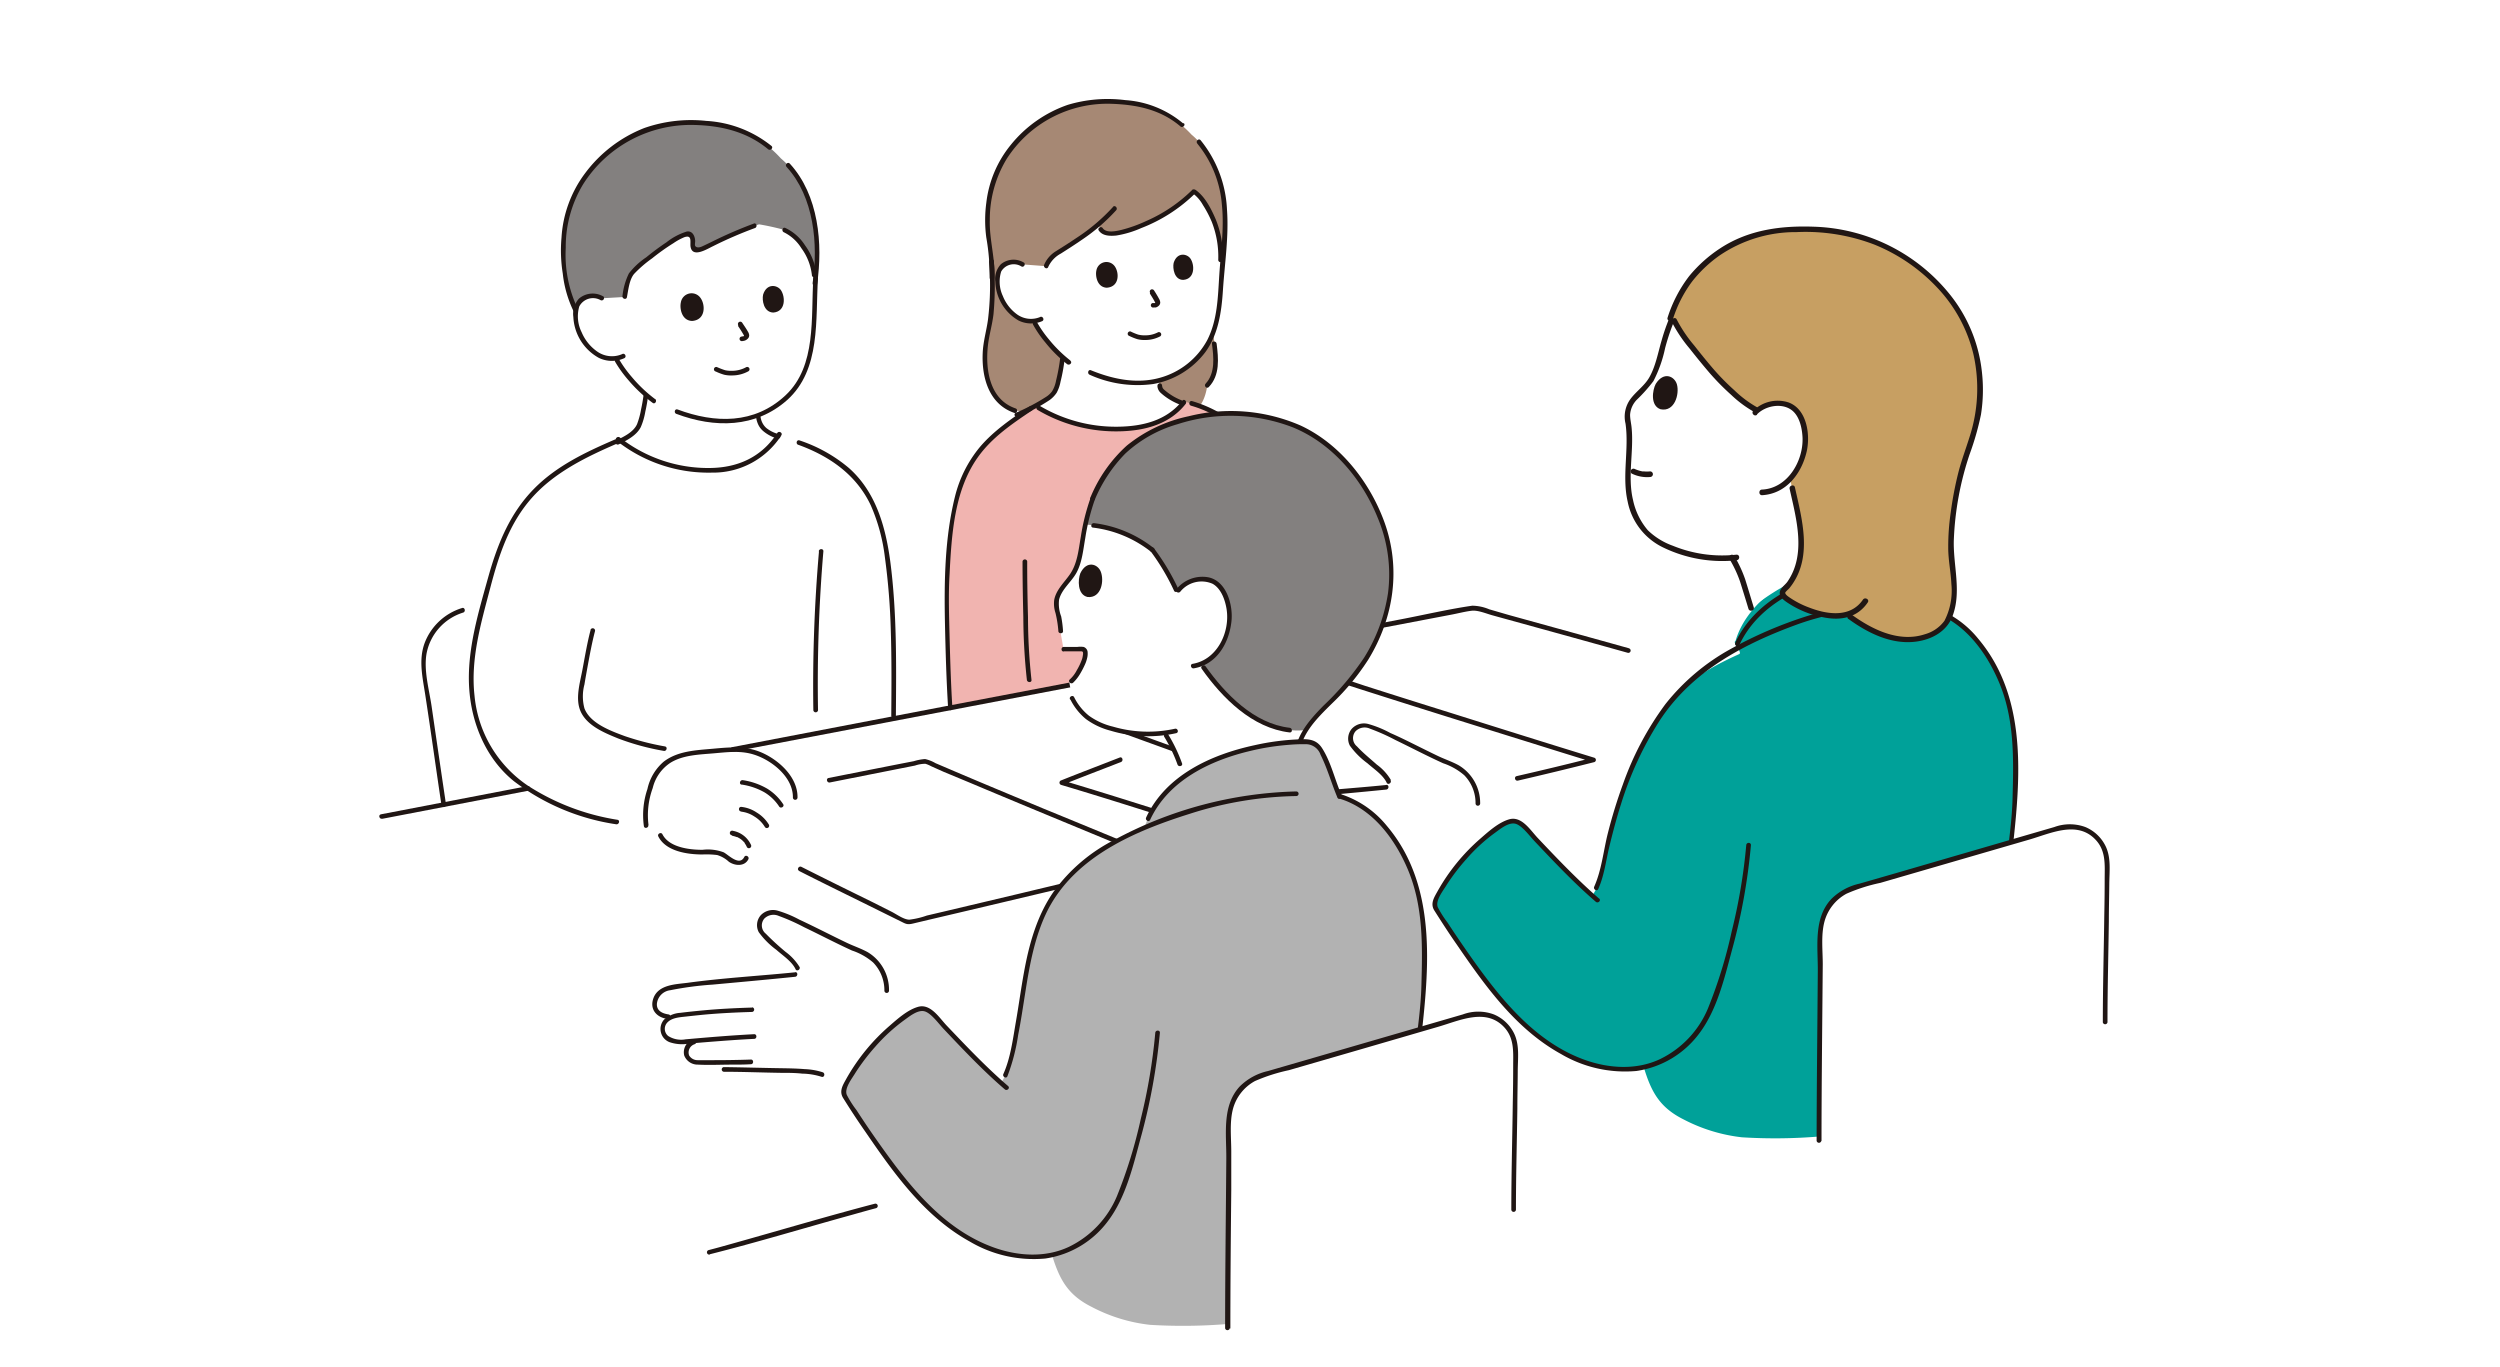 <svg xmlns="http://www.w3.org/2000/svg" viewBox="0 0 443.75 242.58"><defs><style>.cls-1{fill:#fff;}.cls-2{fill:#a68874;}.cls-3{fill:#f1b4b0;}.cls-4{fill:#83807f;}.cls-5{fill:#201614;}.cls-6{fill:#00a199;}.cls-7{fill:#b2b2b2;}.cls-8{fill:#c79f62;}</style></defs><g id="レイヤー_2" data-name="レイヤー 2"><g id="レイヤー_1-2" data-name="レイヤー 1"><rect class="cls-1" width="443.75" height="242.58"/><path class="cls-1" d="M221.21,145.54a2.92,2.92,0,0,1,.25-1.78,3,3,0,0,1,2.23-1.6,69.68,69.68,0,0,1,8.23-1.07c5.17-.46,7.77-.69,14.18-1.35l.81-.08-.4-1c-.27-.7-1.81-2.11-3.64-3.65a23.92,23.92,0,0,1-2.81-2.79,2.22,2.22,0,0,1,.2-2.63,2.79,2.79,0,0,1,3.29-.5c4.59,1.83,10.76,5.31,14.66,6.85a7.36,7.36,0,0,1,4.12,6.66l3.34,4.57a35.18,35.18,0,0,0-10.6,12.15l-4.2-1.78c-1.83-.76-7.32-.7-8.79-.74-2.77-.06-5.67-.14-8.69-.17l-.31-1.24c-2.05,0-4,0-4.54,0a2,2,0,0,1-1.84-1.6,2.14,2.14,0,0,1,1.4-2.09l.24-.08-1.81.18c-2.51.24-4.11-.82-4-2.46a2.35,2.35,0,0,1,1.7-2l-.71-.08C222,147.05,221.38,146.34,221.21,145.54Z"/><path class="cls-1" d="M114.72,146.54a12,12,0,0,1,.43-5.61,9.9,9.9,0,0,1,2.37-4.93,8.56,8.56,0,0,1,4.13-2.09,74.54,74.54,0,0,1,9.81-.86,11.59,11.59,0,0,1,8.47,4.86,5.85,5.85,0,0,1,1.25,3.65s-1.4,1.6-4.38,5a48.92,48.92,0,0,0-4.33,5.79,1.69,1.69,0,0,1-2.2.67c-.79-.28-1.65-1.31-2.45-1.53-1.48-.41-3.77,0-5.31-.34-2.05-.42-4.4-.94-5.28-2.83Z"/><path class="cls-1" d="M108,43.35c2.23-4.39,7.59-8.59,20-8.38,18.8.31,16.76,14.38,16.76,14.38-.21,3-.29,6.06-.42,8.85-.23,4.83-1.43,9.27-4.62,12.23a16.43,16.43,0,0,1-5.16,3.35l0,.26a4.16,4.16,0,0,0,.56,1.57,5.3,5.3,0,0,0,2.9,1.84c-2.83,4.18-6.57,6-12.08,6a26,26,0,0,1-15.85-5.23,13.83,13.83,0,0,0,2-1.26,3.77,3.77,0,0,0,1.38-1.82,29.86,29.86,0,0,0,1.1-5.11,26.56,26.56,0,0,1-3.75-4s-1-1.29-1.37-2l-.16-.41a5.91,5.91,0,0,1-3-.48,8,8,0,0,1-3.24-3.37,7.49,7.49,0,0,1-.75-5.45,2.77,2.77,0,0,1,2.19-1.72,3,3,0,0,1,2.23.35A15.37,15.37,0,0,1,108,43.35Z"/><path class="cls-1" d="M129.23,133.11l.61,0,28.77-5.49c.07-9.92.19-20.24-1.28-29.66-1.82-11.69-7.16-17.26-19.23-20.51-2.83,4.21-6.58,6-12.11,6.07a26,26,0,0,1-16.06-5.39c-8.41,3.61-14.58,6.69-19.23,14.77-2.7,4.69-4.33,12.69-5.77,18.06a32,32,0,0,0-.34,16.49,22.17,22.17,0,0,0,4.63,8.76c4.36,5,13.62,8.69,20.28,9.73,0,0,5.22.32,5.22.64a12,12,0,0,1,.43-5.61,9.9,9.9,0,0,1,2.37-4.93,8.56,8.56,0,0,1,4.13-2.09C123.23,133.63,126.79,133.26,129.23,133.11Z"/><path class="cls-2" d="M195.61,74a117.19,117.19,0,0,1-15.46-1.15c-6.31-2-5.69-10.6-4.72-14.22.84-3.13,1-11.09.12-15.58-.12-.9-.23-1.71-.29-2.32a27.22,27.22,0,0,1,.56-6.73,17.47,17.47,0,0,1,4.44-8.65c5.66-6.3,12-7.45,16.24-7.35,6.33.15,10.92,1.52,15,5.9,3,2.5,4.69,6.29,5.47,10.09a32.75,32.75,0,0,1,.26,10.1c-.28,2.94-.43,5.9-.62,8.61A22.8,22.8,0,0,1,215.32,59a36.93,36.93,0,0,1,.42,5.86,5.91,5.91,0,0,1-1.46,3.53s-.39,5.19-4.48,5.44C205.88,74.1,195.61,74,195.61,74Z"/><path class="cls-1" d="M181.47,46.93a3.54,3.54,0,0,0-2.09-.38,2.64,2.64,0,0,0-2.1,1.56,7,7,0,0,0,.59,5.14,7.46,7.46,0,0,0,3,3.23,5.52,5.52,0,0,0,3,.5C183,56.4,185,59.32,185,59.32a24.94,24.94,0,0,0,3.61,4,30.39,30.39,0,0,1-1,5.38,3.83,3.83,0,0,1-1.35,1.85A20.36,20.36,0,0,1,183.79,72a26.55,26.55,0,0,0,16.77,4c3.67-.3,7.1-1.48,9.46-4.46a10.38,10.38,0,0,1-3.63-2.08,1.62,1.62,0,0,1-.4-.46,1.83,1.83,0,0,1-.15-.59l-.14-.93A14.9,14.9,0,0,0,212,64.08c3.07-2.71,4.29-6.85,4.61-11.38.15-2.09.27-4.31.44-6.56l-.37,0a17.76,17.76,0,0,0-1.38-7.35c-1.2-2.45-2.14-4-3.34-4.76a26.44,26.44,0,0,1-7.62,5.31,34.25,34.25,0,0,1-4.57,1.77c-1,.29-3.62.89-4.33-.35l-.48-.84a67.16,67.16,0,0,1-7.57,5.25,4.87,4.87,0,0,0-1.65,2.08Z"/><path class="cls-3" d="M169.92,88c-.17.68-.34,1.44-.5,2.27a91.48,91.48,0,0,0-1.41,16c.07,5.17.25,13.54.63,19.47l62.15-11.86c-.87-4.59-2.23-11-3.18-16.74-1.06-6.35-2.67-14.52-6.38-19.24a17.22,17.22,0,0,0-7.42-5.42c-.57-.25-2.34-.83-2.34-.83l-1.15-.38c-2.37,3.28-5.93,4.54-9.76,4.86A26.48,26.48,0,0,1,183.69,72c-7.2,4.83-11,7.69-13.42,14.81C170.15,87.13,170,87.53,169.92,88Z"/><path class="cls-4" d="M110.1,25.42a21.34,21.34,0,0,1,12-3.66c7,0,12,1.43,16.51,6.36,3.22,2.73,4.74,6.21,5.66,10.15a35.07,35.07,0,0,1,.35,12.08l-.1-1.53c-.27-3.55-3.22-7.21-5.26-8,0,0-2.24-.63-4.53-1l-.81.27c-3.06,1-7.4,3.26-9.83,4.35a.79.79,0,0,1-1.13-.82,3.36,3.36,0,0,0,0-1.4c-.13-.59-.63-.86-1-.69-3.14,1.33-6.67,4.15-9.4,6.61a3.08,3.08,0,0,0-.87,1.39,32.68,32.68,0,0,0-.76,3.18l-4,.23a3,3,0,0,0-2.23-.35,2.77,2.77,0,0,0-2.19,1.72,3.77,3.77,0,0,0-.19.77c-1.34-2.31-1.91-6.54-2.15-8.58a28.74,28.74,0,0,1,.43-7.17A18.45,18.45,0,0,1,105,30,25.25,25.25,0,0,1,110.1,25.42Z"/><path class="cls-5" d="M67.84,145.34l26-5c.52-.1.3-.9-.22-.8l-26,5c-.52.1-.3.89.22.79Z"/><path class="cls-5" d="M289.18,115.08q-6.69-1.87-13.4-3.72l-8-2.21-3.44-1a8.12,8.12,0,0,0-3-.64c-4.28.62-8.55,1.63-12.8,2.44l-14.43,2.76-66.63,12.71L130,132.61c-.52.1-.3.9.22.8l67.22-12.83,60.34-11.51c1.13-.22,2.28-.52,3.42-.66s2.62.52,3.78.83l8.63,2.38q7.65,2.11,15.31,4.25a.41.41,0,0,0,.22-.79Z"/><path class="cls-5" d="M141.81,154.58c3.76,1.91,7.55,3.77,11.33,5.63l6.61,3.27c1,.49,1.23.7,2.26.46l3.11-.74c9.09-2.13,18.18-4.3,27.26-6.45q7.31-1.73,14.6-3.45c.44-.1.34-.65,0-.79q-10.89-4.53-21.8-9c-3.86-1.61-7.71-3.21-11.56-4.83-1.82-.77-3.63-1.53-5.44-2.31l-2.13-.91a6.49,6.49,0,0,0-1.85-.73,9,9,0,0,0-2,.38l-2.37.46-4.36.86-8.39,1.66c-.52.11-.3.9.22.8q7.54-1.5,15.11-3a5.89,5.89,0,0,1,1.84-.32,5.17,5.17,0,0,1,1,.42l2.23,1,4.81,2c7.68,3.24,15.39,6.42,23.09,9.61l11.38,4.71v-.79q-12.93,3-25.85,6.11l-13.2,3.13-3.2.75a14.1,14.1,0,0,1-3.1.73c-1,0-2.32-1-3.24-1.45L155,160.19c-4.25-2.09-8.51-4.18-12.74-6.32-.47-.24-.89.47-.41.71Z"/><path class="cls-5" d="M220.08,137.07c-7.74-3.16-15.68-5.85-23.51-8.79v.8q13-2.6,26-5.26l11.4-2.3c.88-.17,1.76-.39,2.65-.53a2.93,2.93,0,0,1,1.43.25l2.89.93c10.3,3.3,20.62,6.52,30.94,9.73q5.43,1.71,10.87,3.38v-.79c-4.5,1.15-9,2.23-13.54,3.27-.52.12-.3.92.22.8,4.52-1.05,9-2.13,13.54-3.28a.41.41,0,0,0,0-.79c-8.37-2.57-16.73-5.2-25.08-7.83q-7.82-2.44-15.61-4.93l-3-1a6.77,6.77,0,0,0-2.53-.65,49.77,49.77,0,0,0-5.36,1.06l-5.89,1.19c-9.73,2-19.45,4-29.19,5.9-.44.09-.35.67,0,.8,7.83,2.94,15.77,5.63,23.52,8.78.49.2.7-.59.21-.79Z"/><path class="cls-5" d="M198.75,134.46c-3.47,1.36-6.95,2.68-10.4,4.06a.42.42,0,0,0,0,.8c8.75,2.6,17.44,5.42,26.15,8.15.51.16.72-.64.22-.8-8.71-2.73-17.4-5.54-26.15-8.15v.8c3.45-1.39,6.93-2.7,10.4-4.06.49-.19.27-1-.22-.8Z"/><path class="cls-5" d="M188.15,63.8a31.91,31.91,0,0,1-.7,3.76,5.54,5.54,0,0,1-.69,1.87,3.89,3.89,0,0,1-1.06,1,35.79,35.79,0,0,1-5.41,2.85c-.48.23-.07.94.41.72a33.6,33.6,0,0,0,5.62-3,5.07,5.07,0,0,0,1.24-1.29,6.59,6.59,0,0,0,.68-1.94,31.65,31.65,0,0,0,.73-4c.07-.53-.76-.52-.82,0Z"/><path class="cls-5" d="M211.84,34.41a6.54,6.54,0,0,1,1.69,2,19.33,19.33,0,0,1,1.57,3,16.93,16.93,0,0,1,1.14,6.72.41.41,0,0,0,.82,0,17.43,17.43,0,0,0-1.26-7.18c-.8-1.85-1.86-4-3.55-5.22-.43-.31-.84.41-.41.72Z"/><path class="cls-5" d="M175.55,46.35a50.56,50.56,0,0,1-.17,10.29c-.26,2-.86,3.92-.95,6-.2,4.35,1.09,9.1,5.61,10.65.5.17.72-.63.22-.8-4.6-1.57-5.37-6.86-4.91-11.1.21-1.91.78-3.74,1-5.66a56,56,0,0,0,.06-9.34c0-.53-.87-.53-.83,0Z"/><path class="cls-5" d="M190,64a23.71,23.71,0,0,1-3.81-3.75,20.24,20.24,0,0,1-2.09-3c-.25-.47-1-.06-.71.41a19.65,19.65,0,0,0,2.15,3.12,23.49,23.49,0,0,0,3.87,3.85c.42.32,1-.26.59-.59Z"/><path class="cls-5" d="M212.52,25.49a19.54,19.54,0,0,1,4.37,10.91c.42,4.13-.19,8.21-.46,12.32-.26,4-.31,8.07-2.16,11.68a13.65,13.65,0,0,1-8.37,6.65c-4.12,1.16-8.39.25-12.26-1.33-.49-.2-.7.6-.22.8a20.61,20.61,0,0,0,11.24,1.65,14.85,14.85,0,0,0,9.27-5.64c2.33-3.18,2.89-7.15,3.14-11,.31-4.74,1.07-9.57.72-14.33a21,21,0,0,0-4.68-12.31c-.35-.4-.93.18-.59.58Z"/><path class="cls-5" d="M210,21.9a17.79,17.79,0,0,0-10.27-4.13,24.61,24.61,0,0,0-10.17.83,22.38,22.38,0,0,0-10.15,7.12A19.83,19.83,0,0,0,175.07,36a23.18,23.18,0,0,0,0,6.17,39.75,39.75,0,0,1,.6,7.13c0,.54.8.53.83,0,.17-3.45-.91-6.81-.81-10.24a20.76,20.76,0,0,1,3-10.86,21.25,21.25,0,0,1,18.75-9.77c4.47.17,8.63,1.06,12.08,4,.4.35,1-.23.59-.58Z"/><path class="cls-5" d="M181.67,46.57a3.52,3.52,0,0,0-4,.32,3.79,3.79,0,0,0-1,3.12,8.24,8.24,0,0,0,4.12,6.88A5,5,0,0,0,185,57c.47-.24.06-1-.42-.71a4.23,4.23,0,0,1-4-.45A7.41,7.41,0,0,1,178,52.53a6,6,0,0,1-.29-4.33,2.57,2.57,0,0,1,3.57-.92c.45.28.87-.43.41-.71Z"/><path class="cls-5" d="M104.83,111.82c-.61,2.32-1,4.7-1.45,7.07s-1.3,5.14-.33,7.36c1.13,2.58,4.26,3.84,6.68,4.83a43.51,43.51,0,0,0,8.08,2.2c.52.11.74-.69.22-.79a47.2,47.2,0,0,1-7.13-1.83c-2.45-.91-6.14-2.24-7.16-4.92a8.17,8.17,0,0,1,0-4.25c.17-1.07.37-2.13.56-3.2.39-2.09.77-4.2,1.31-6.25a.41.41,0,0,0-.8-.22Z"/><path class="cls-5" d="M109.18,78c-5.2,2.24-10.42,4.7-14.43,8.8-4.21,4.3-6.38,9.63-8,15.33-1.8,6.48-3.9,13.23-3.47,20,.4,6.3,3,12.58,8,16.58a39.54,39.54,0,0,0,18.09,7.6c.52.08.74-.72.22-.8a41.09,41.09,0,0,1-15.81-6,21.69,21.69,0,0,1-9.55-16c-.74-6.59,1.16-12.93,2.81-19.23,1.51-5.76,3.33-11.34,7.34-15.88s9.64-7.28,15.19-9.68c.49-.21.07-.92-.41-.71Z"/><path class="cls-5" d="M141.66,78.94c5.55,2,10.34,5.31,12.91,10.77a32.65,32.65,0,0,1,2.5,9.22,120,120,0,0,1,1.05,13.12c.16,5,.12,10,.08,15a.41.41,0,0,0,.82,0c.07-9.14.19-18.34-1-27.42-.83-6.14-2.55-12.31-7.34-16.56a26.5,26.5,0,0,0-8.77-4.9c-.5-.18-.72.61-.22.79Z"/><path class="cls-5" d="M145.37,97.87a276.59,276.59,0,0,0-1,28.21.42.42,0,0,0,.83,0,279.49,279.49,0,0,1,.95-28.21c.05-.53-.78-.53-.82,0Z"/><path class="cls-5" d="M109.46,78.24a26.29,26.29,0,0,0,16.92,5.65,14.36,14.36,0,0,0,12.31-6.62c.29-.44-.43-.86-.72-.42-2.79,4.27-6.94,6.17-12,6.22a25.4,25.4,0,0,1-15.94-5.41c-.41-.33-1,.25-.59.58Z"/><path class="cls-5" d="M109.83,78.87c1.43-.69,3.16-1.58,3.91-3.06a11.73,11.73,0,0,0,.8-2.73c.21-.9.36-1.81.49-2.72.07-.52-.72-.74-.8-.22-.11.83-.25,1.66-.43,2.47a14.21,14.21,0,0,1-.72,2.67c-.62,1.41-2.36,2.24-3.67,2.87-.47.24-.06.95.42.72Z"/><path class="cls-5" d="M134.2,74a4.52,4.52,0,0,0,.45,1.49,3.45,3.45,0,0,0,.79,1A6.73,6.73,0,0,0,138,77.85a.41.41,0,1,0,.22-.79A6,6,0,0,1,136.06,76a3,3,0,0,1-.66-.8A3.34,3.34,0,0,1,135,74a.43.43,0,0,0-.41-.41c-.2,0-.44.19-.41.41Z"/><path class="cls-5" d="M116.27,70.83a24.6,24.6,0,0,1-4.12-3.91,20.94,20.94,0,0,1-2.25-3.12.41.41,0,0,0-.71.42,21.84,21.84,0,0,0,2.38,3.29,25.53,25.53,0,0,0,4.28,4c.43.32.84-.4.42-.71Z"/><path class="cls-5" d="M139.61,29.62c4.9,5.35,5.64,13.75,4.63,20.62-.08.52.71.75.79.22,1.06-7.18.28-15.84-4.84-21.42-.36-.39-.94.19-.58.58Z"/><path class="cls-5" d="M102.58,54.86A22.22,22.22,0,0,1,100.42,44a21.51,21.51,0,0,1,3.07-11.27,22.64,22.64,0,0,1,19.67-10.55c4.82.11,9.41,1.18,13.18,4.31.41.33,1-.25.59-.59a20.32,20.32,0,0,0-11.56-4.44,25.16,25.16,0,0,0-11,1.26,24,24,0,0,0-10.53,8.05,21.15,21.15,0,0,0-4.17,11.37,26,26,0,0,0,.22,6.41,20.36,20.36,0,0,0,1.93,6.72c.26.47,1,0,.72-.42Z"/><path class="cls-5" d="M120.05,73.46C126.81,76,134.11,76,139.73,71c6-5.39,5-14.35,5.46-21.64,0-.53-.79-.53-.82,0-.46,6.87.62,15.59-4.92,20.79s-12.57,5-19.18,2.53c-.5-.19-.71.6-.22.79Z"/><path class="cls-5" d="M107,52.57a3.74,3.74,0,0,0-4.23.43,4,4,0,0,0-1,3.27,8.77,8.77,0,0,0,4.5,7.24,5.28,5.28,0,0,0,4.56.06c.47-.25.06-1-.41-.71a4.54,4.54,0,0,1-4.28-.37,7.93,7.93,0,0,1-2.9-3.52,6.31,6.31,0,0,1-.42-4.57,2.74,2.74,0,0,1,3.81-1.11.42.42,0,0,0,.42-.72Z"/><path class="cls-5" d="M144.94,48.82a10.8,10.8,0,0,0-2.06-5.29,8.3,8.3,0,0,0-3.51-3.08c-.49-.19-.7.6-.21.79a7.58,7.58,0,0,1,3.08,2.81,9.9,9.9,0,0,1,1.87,4.77c0,.53.87.53.83,0Z"/><path class="cls-5" d="M115.11,146.43a14,14,0,0,1,.75-6.55,7.44,7.44,0,0,1,3.1-4.46c2.29-1.45,5.3-1.48,7.92-1.72,2.38-.21,4.72-.49,7,.26,3.14,1,6.91,4,6.86,7.6a.41.41,0,0,0,.82,0c.06-3.62-3.32-6.67-6.41-8-2.83-1.21-5.63-.93-8.61-.66s-6.26.38-8.75,2.31a8.84,8.84,0,0,0-2.87,4.84,14.39,14.39,0,0,0-.63,6.6c.1.52.89.3.79-.22Z"/><path class="cls-5" d="M131.64,139.26a11.57,11.57,0,0,1,4.07,1.39,8.17,8.17,0,0,1,2.59,2.51c.29.44,1,0,.71-.42A9.14,9.14,0,0,0,136.2,140a12.15,12.15,0,0,0-4.34-1.52c-.52-.08-.74.71-.22.8Z"/><path class="cls-5" d="M131.56,144.07a5.23,5.23,0,0,1,2.34.86,5.49,5.49,0,0,1,1.86,1.85.41.41,0,0,0,.71-.42,6.32,6.32,0,0,0-2.16-2.14,6,6,0,0,0-2.75-1c-.53,0-.52.79,0,.82Z"/><path class="cls-5" d="M130,148.36a4.12,4.12,0,0,1,.76.22c.11,0-.07,0,0,0l.1,0,.2.11a3.26,3.26,0,0,1,.4.24l.1.07,0,0,.19.16.35.35.08.1c.05.06,0,0,0,.06a1.27,1.27,0,0,1,.13.19,3.29,3.29,0,0,1,.26.49.41.41,0,0,0,.72-.41,4.4,4.4,0,0,0-3.2-2.47.41.41,0,1,0-.21.79Z"/><path class="cls-5" d="M116.87,148.5c1.34,2.63,5.18,3.17,7.82,3.17a15.16,15.16,0,0,1,2.61.1,5.19,5.19,0,0,1,2.07,1.19c1.06.74,2.78.89,3.46-.43.24-.47-.47-.89-.72-.42-.85,1.68-2.75-.32-3.65-.82a8,8,0,0,0-3.77-.45c-2.33,0-5.92-.42-7.11-2.76-.24-.47-1-.05-.71.42Z"/><path class="cls-5" d="M133.82,39.68a75.43,75.43,0,0,0-7.5,3.25c-.56.27-1.13.55-1.7.81-.33.16-1,.34-1.24-.13-.09-.18.06-.75,0-1-.08-.83-.54-1.68-1.49-1.51A11.07,11.07,0,0,0,118.31,43a44.67,44.67,0,0,0-3.6,2.67,13.12,13.12,0,0,0-3.08,2.86,11.89,11.89,0,0,0-1.14,4c-.1.52.69.74.79.22.25-1.28.42-3.13,1.29-4.15a21.51,21.51,0,0,1,3.19-2.75,38.61,38.61,0,0,1,3.78-2.69,10.44,10.44,0,0,1,1.94-1.06c1.39-.46,1,.79,1.08,1.6.28,2.23,3,.46,4,0A72.28,72.28,0,0,1,134,40.48c.5-.17.28-1-.22-.8Z"/><path class="cls-5" d="M197.56,36.73a33.3,33.3,0,0,1-6.5,5.51c-1.22.83-2.47,1.62-3.72,2.4a5.22,5.22,0,0,0-2,2.35c-.21.48.5.91.71.42a5.09,5.09,0,0,1,2.25-2.4c1.24-.79,2.48-1.58,3.68-2.41a33.32,33.32,0,0,0,6.14-5.28c.35-.4-.23-1-.58-.59Z"/><path class="cls-5" d="M211.57,33.76a27,27,0,0,1-8.16,5.49A24.7,24.7,0,0,1,199,40.82c-.88.21-2.64.6-3.26-.32-.29-.44-1,0-.71.41.68,1,2,1,3.1.9a17.82,17.82,0,0,0,4.45-1.33,28.05,28.05,0,0,0,9.55-6.14c.38-.37-.21-1-.58-.58Z"/><path class="cls-5" d="M181.5,99.65c0,3.3.06,6.6.14,9.9a106.15,106.15,0,0,0,.63,11.13c.07.51.89.52.82,0a103.5,103.5,0,0,1-.62-11.13c-.09-3.3-.15-6.6-.14-9.9a.42.42,0,0,0-.83,0Z"/><path class="cls-5" d="M218.6,89.32c.34,4.42,1.08,8.83.77,13.28a44.52,44.52,0,0,1-1.17,7.34,19.36,19.36,0,0,0-.57,6.3c0,.52.86.53.82,0a22.05,22.05,0,0,1-.08-3,24.46,24.46,0,0,1,.78-3.69,44.85,44.85,0,0,0,1-6.91c.31-4.45-.43-8.86-.76-13.28,0-.53-.87-.53-.83,0Z"/><path class="cls-5" d="M215.12,61c.3,2.37.64,5.2-1.13,7.11-.36.39.22,1,.58.58,2-2.1,1.71-5.06,1.38-7.69-.07-.51-.9-.52-.83,0Z"/><path class="cls-5" d="M205.51,59a4.81,4.81,0,0,1-2.32.52,4.16,4.16,0,0,1-1.17-.13,9.56,9.56,0,0,1-1.33-.55.41.41,0,1,0-.22.8,10,10,0,0,0,1.4.56,5.05,5.05,0,0,0,1.4.15,5.67,5.67,0,0,0,2.65-.64.41.41,0,0,0-.41-.71Z"/><path class="cls-5" d="M194.61,48c-.22.93.11,3,1.84,3.07,2.29-.16,2.24-2.7,1.39-3.84A1.81,1.81,0,0,0,194.61,48Z"/><path class="cls-5" d="M208.32,46.68c-.2.92.1,3,1.7,3,2.11-.15,2.06-2.67,1.27-3.8C210.65,45,208.92,44.72,208.32,46.68Z"/><path class="cls-5" d="M204.1,52.1c.27.43.54.86.79,1.31.05.11.11.21.17.32,0-.07,0,0,0,0a.13.13,0,0,1,0,.06s0,0,0,0,0,0,0-.05,0,0,0,0l0,0s-.11.09,0,.05l-.09,0c-.07.05.06,0,0,0l-.08,0-.08,0c-.07,0,.07,0,0,0l-.23,0a.41.41,0,0,0-.29.51.42.42,0,0,0,.51.28h0l.16,0,.18,0a1.27,1.27,0,0,0,.52-.29.77.77,0,0,0,.28-.65,1.44,1.44,0,0,0-.21-.6c-.27-.51-.57-1-.88-1.48a.42.42,0,0,0-.57-.15.41.41,0,0,0-.14.56Z"/><path class="cls-5" d="M132.42,65.19a5.26,5.26,0,0,1-2.46.63,4.85,4.85,0,0,1-1.26-.11,13.14,13.14,0,0,1-1.43-.55.41.41,0,1,0-.21.79,9.66,9.66,0,0,0,1.5.57,5.63,5.63,0,0,0,1.48.12,5.94,5.94,0,0,0,2.8-.74.41.41,0,0,0-.42-.71Z"/><path class="cls-5" d="M120.85,53.69c-.23,1,.11,3.21,2,3.28,2.43-.18,2.38-2.89,1.48-4.1A1.93,1.93,0,0,0,120.85,53.69Z"/><path class="cls-5" d="M135.45,52.3c-.22,1,.1,3.11,1.8,3.18,2.23-.16,2.18-2.79,1.35-4C137.92,50.55,136.09,50.25,135.45,52.3Z"/><path class="cls-5" d="M131,57.86c.3.44.6.9.87,1.37a3.72,3.72,0,0,1,.19.34c0,.1,0-.06,0,0s0,0,0,.06v0s0,0,0,0,.05-.08,0,0-.1.09,0,0l-.09.06h0l-.09,0a2.84,2.84,0,0,1-.31.06.41.41,0,1,0,.22.79,2.41,2.41,0,0,0,.37-.07,1.26,1.26,0,0,0,.53-.32.81.81,0,0,0,.29-.67,1.5,1.5,0,0,0-.23-.62c-.3-.54-.63-1-1-1.56a.41.41,0,1,0-.71.42Z"/><path class="cls-5" d="M184.16,72.76a27.34,27.34,0,0,0,14.66,3.8c4.41-.11,8.79-1.25,11.63-4.86.32-.41-.26-1-.59-.58-2.79,3.55-7.07,4.56-11.4,4.62a26.45,26.45,0,0,1-13.88-3.69.41.41,0,0,0-.42.71Z"/><path class="cls-5" d="M169.05,125.66c-.26-4.21-.39-8.43-.5-12.65-.09-3.7-.22-7.4,0-11.1.36-7,.83-14.84,5-20.72,2.49-3.53,6.15-6,9.67-8.36.44-.3,0-1-.41-.72-3.16,2.13-6.41,4.32-8.89,7.25a22.06,22.06,0,0,0-4.42,8.82c-1.81,7.32-1.92,15-1.77,22.49.11,5,.25,10,.56,15,0,.53.85.53.82,0Z"/><path class="cls-5" d="M211.36,72a19.77,19.77,0,0,1,8.81,5.23c2.77,3.08,4.18,7.15,5.22,11.08s1.67,8.25,2.43,12.39c.81,4.42,1.73,8.82,2.57,13.24.1.52.9.3.8-.22-1.36-7.12-2.59-14.28-4-21.38-1.24-6.13-3-13-8-17.24a22.76,22.76,0,0,0-7.58-3.9c-.5-.17-.72.63-.22.8Z"/><path class="cls-5" d="M205.44,68.57a1.81,1.81,0,0,0,.57,1.15,10.19,10.19,0,0,0,1.08.86,11.2,11.2,0,0,0,2.32,1.23.42.42,0,0,0,.51-.29.43.43,0,0,0-.29-.51,9.77,9.77,0,0,1-2-1.07,10.45,10.45,0,0,1-.91-.7,1.5,1.5,0,0,1-.34-.37,1.58,1.58,0,0,1-.12-.52.42.42,0,0,0-.51-.29.43.43,0,0,0-.29.51Z"/><path class="cls-5" d="M82,107.93a10.35,10.35,0,0,0-6.62,6.19c-1.14,3.08-.34,6.26.13,9.39,1,6.48,1.89,13,2.86,19.45.07.52.87.3.79-.22q-1.29-8.69-2.55-17.38c-.44-3-1.44-6.41-.88-9.44a9.46,9.46,0,0,1,6.49-7.19c.5-.17.28-1-.22-.8Z"/><path class="cls-5" d="M246.1,139.33c-6.37.65-12.8,1-19.15,1.87-2.09.27-5.06.32-6,2.63-.77,2,.45,3.49,2.43,3.78.52.08.75-.72.22-.79-1.08-.16-2.14-.64-2.06-1.9a2.66,2.66,0,0,1,2.34-2.39,56,56,0,0,1,7.53-1c4.88-.45,9.77-.89,14.65-1.38.52-.06.53-.88,0-.83Z"/><path class="cls-5" d="M228,151.22a2.44,2.44,0,0,0-1.61,2.88,2.55,2.55,0,0,0,2.41,1.63c2,.11,4.08,0,6.11,0,1.1,0,2.21,0,3.31-.08.53,0,.53-.84,0-.82q-3.42.1-6.84.1c-.88,0-1.76,0-2.64,0a1.75,1.75,0,0,1-1.48-.85,1.56,1.56,0,0,1,1-2c.49-.19.27-1-.22-.79Z"/><path class="cls-6" d="M326.82,99.58c-1.53.36-3,.79-4.53,1.28-5.79,1.91-12.39,6.57-14.24,12.92-.62.27,1.28,2,.66,2.32-5.41,2.44-10,5.15-13.51,10C289.57,134,287,142.63,285,151.7c-.49,2.17-.7,4.79-2.36,7.26-4.8-4.27-7.82-7.77-12.41-12.54a2.25,2.25,0,0,0-2.63-.42c-6.35,3.29-12,11.38-12.94,14.42a.62.62,0,0,0,.06.53c3.88,6.32,9.87,14.7,13.2,18.28,6.07,6.52,14.5,11.8,23.36,10.33l.5-.1c1.34,4.46,2.89,7.16,7.08,9.25a29.53,29.53,0,0,0,10.32,3.16,94.89,94.89,0,0,0,13.85-.15c3.37-4.81,12.31-18,16.29-23.46,4.52-6.24,16-24.61,17.51-27.14.37-3,.79-6.29.86-9,.16-6.62.5-12-1.31-18.08s-6.41-14-13.63-16c-.79-1.73-2.42-6.74-3.46-8.34a3,3,0,0,0-1.09-1.13,3.2,3.2,0,0,0-1.27-.21A42.12,42.12,0,0,0,326.82,99.58Z"/><path class="cls-5" d="M231,189.39c8.46-2.13,16.83-4.69,25.23-7,1.42-.4,2.84-.81,4.26-1.18a.42.42,0,0,0-.22-.8c-8.37,2.19-16.66,4.67-25,7-1.49.41-3,.84-4.49,1.22a.42.42,0,0,0,.22.8Z"/><path class="cls-5" d="M342.59,108.48c5.9,1.74,9.89,7.1,12.2,12.54,2.81,6.6,2.63,13.62,2.44,20.66-.1,3.95-.69,7.85-1.14,11.77-.06.53.77.52.83,0,1.52-13.41,3.6-29-5.84-40.14a17.36,17.36,0,0,0-8.27-5.62.41.41,0,0,0-.22.79Z"/><path class="cls-5" d="M335,107.23a47.73,47.73,0,0,0-14.29,2.14,74.19,74.19,0,0,0-13.49,5.81,38.22,38.22,0,0,0-11.6,9.79,54,54,0,0,0-7.54,14.21,87.28,87.28,0,0,0-2.67,8.65c-.8,3.14-1.11,6.59-2.44,9.56-.21.48.5.9.72.41,1.06-2.37,1.36-5,1.95-7.45s1.3-5.16,2.11-7.69A61,61,0,0,1,294.53,128c5.76-8.88,15.05-13.75,24.75-17.26A47,47,0,0,1,335,108.06a.42.42,0,0,0,0-.83Z"/><path class="cls-5" d="M283.84,159.5c-3.87-3.36-7.39-7.06-10.91-10.78-1.32-1.4-2.89-4-5.15-3.26-1.8.55-3.56,2.12-4.95,3.34a35.08,35.08,0,0,0-7.65,9.37c-.64,1.16-1.35,2.22-.58,3.45,1.27,2,2.6,4.07,4,6.07,5.06,7.39,10.49,15,18.5,19.41a22.39,22.39,0,0,0,13.37,3,16.9,16.9,0,0,0,11.19-6.72c3.13-4.17,4.43-9.77,5.76-14.72A105.31,105.31,0,0,0,310.79,150c0-.52-.78-.52-.83,0a100,100,0,0,1-2.57,15.27A84.61,84.61,0,0,1,303.16,179a17.42,17.42,0,0,1-8.52,9c-4.24,2-9.17,1.65-13.5.07-8-2.94-13.72-9.51-18.62-16.21-1.3-1.79-2.57-3.61-3.81-5.44-.6-.88-1.19-1.77-1.77-2.66a18.62,18.62,0,0,1-1.73-2.72c-.49-1.2,1-3,1.59-4a36.52,36.52,0,0,1,3.48-4.55,30.26,30.26,0,0,1,5.07-4.66c.93-.67,2.33-1.84,3.52-1.64s2.59,2.15,3.48,3.09c3.52,3.72,7,7.42,10.91,10.79.4.34,1-.24.58-.59Z"/><path class="cls-5" d="M246.86,138.41a9.17,9.17,0,0,0-2.47-2.69c-1.19-1.06-2.44-2.06-3.53-3.24a1.88,1.88,0,0,1-.25-2.68,2.26,2.26,0,0,1,2.56-.46,36.64,36.64,0,0,1,4.49,2c2.84,1.37,5.63,2.84,8.5,4.14a11.07,11.07,0,0,1,3.75,2.13,7.08,7.08,0,0,1,2,5,.41.41,0,0,0,.82,0,7.8,7.8,0,0,0-3.81-6.77c-1.16-.64-2.46-1.07-3.66-1.64-1.42-.68-2.84-1.39-4.25-2.09s-2.81-1.39-4.22-2a18.82,18.82,0,0,0-3.84-1.58,2.94,2.94,0,0,0-3,.82,2.69,2.69,0,0,0-.35,3,14,14,0,0,0,3.12,3.13c1.12,1,2.77,2.07,3.41,3.44.22.48.93.07.71-.41Z"/><path class="cls-5" d="M238.47,145.6c-2.9.08-5.8.22-8.7.49-1.37.13-2.75.27-4.12.45a4.67,4.67,0,0,0-2.85,1.2,2.51,2.51,0,0,0,1,4,6.71,6.71,0,0,0,3.3.27c1.23-.11,2.47-.22,3.7-.31,2.66-.21,5.32-.41,8-.55.53,0,.53-.85,0-.82-4.06.2-8.13.54-12.18.9a4.22,4.22,0,0,1-3.07-.59,1.63,1.63,0,0,1-.18-2.37c.79-.86,2.13-.94,3.21-1.07s2.29-.25,3.43-.36c2.81-.25,5.63-.39,8.45-.47.53,0,.53-.84,0-.82Z"/><path class="cls-5" d="M233.39,157c3.39,0,6.77.15,10.15.19,1.27,0,2.53,0,3.8.14a12.06,12.06,0,0,1,3.42.56c.49.2.71-.6.21-.79a11.13,11.13,0,0,0-3.19-.56c-1.35-.11-2.71-.15-4.06-.17-3.44-.05-6.88-.15-10.33-.19a.41.41,0,0,0,0,.82Z"/><path class="cls-1" d="M373.67,181.49c0-9.53.26-11.91.35-28.25a6.46,6.46,0,0,0-8.26-6.24c-10.63,3.09-26,7.58-36.58,10.63a8.34,8.34,0,0,0-6,8c-.06,16-.24,22.53-.24,37Z"/><path class="cls-5" d="M323.32,202.58c0-8.22.09-16.45.16-24.67l.06-6.75c0-2.43-.33-5.17.29-7.53a8,8,0,0,1,3.93-5,30.5,30.5,0,0,1,6-1.92l26.5-7.7c3.8-1.11,8.49-3.42,11.73.07,1.79,1.92,1.61,4.3,1.59,6.74q0,3.32-.07,6.63c-.08,6.34-.26,12.68-.26,19a.42.42,0,0,0,.83,0c0-6,.16-11.92.24-17.88,0-2.22.06-4.45.08-6.67s.33-4.54-.59-6.57a7,7,0,0,0-3.66-3.53,8,8,0,0,0-5.51,0l-28.14,8.19-6.45,1.86a10.26,10.26,0,0,0-5,2.73c-3.19,3.44-2.36,8.45-2.39,12.76-.07,10-.2,20.1-.21,30.15a.42.42,0,0,0,.83,0Z"/><path class="cls-5" d="M141.17,172.58c-6.38.65-12.8,1-19.15,1.87-2.09.27-5.07.31-6,2.63-.78,2,.44,3.49,2.43,3.78.52.07.74-.72.22-.8-1.09-.16-2.14-.63-2.07-1.89a2.69,2.69,0,0,1,2.35-2.4,57.73,57.73,0,0,1,7.52-1c4.89-.45,9.78-.89,14.66-1.39.52-.05.53-.88,0-.82Z"/><path class="cls-5" d="M123.06,184.46a2.44,2.44,0,0,0-1.61,2.89,2.54,2.54,0,0,0,2.41,1.62c2,.11,4.08,0,6.11,0,1.1,0,2.21,0,3.31-.07.53,0,.53-.85,0-.83-2.28.08-4.57.11-6.85.11-.87,0-1.76,0-2.63,0a1.73,1.73,0,0,1-1.48-.84,1.54,1.54,0,0,1,1-2c.48-.2.27-1-.22-.8Z"/><path class="cls-1" d="M215.82,116a.27.27,0,0,0,.07-.08,10.11,10.11,0,0,0,2.3-5.8c.24-2.15-.61-5.25-2.29-6.59a4.24,4.24,0,0,0-4-.56,4.82,4.82,0,0,0-3,2.08,40.29,40.29,0,0,0-4.44-7.48,21.37,21.37,0,0,0-11.87-4.49c-.24,1.16-.43,2.35-.66,3.6a22.44,22.44,0,0,1-.92,4,8.33,8.33,0,0,1-1.33,2.17c-1,1.22-2,2.36-2.27,3.92-.14,1,.53,2.52.62,3.5.07.75.1,1,.18,1.74l.56,3.19c.66,0,2.16,0,3.2,0a.63.63,0,0,1,.59.7,6.86,6.86,0,0,1-1.1,3.18,8.35,8.35,0,0,1-1.37,1.83l-.28.23c.15.86.5,2.83.5,2.83a7.67,7.67,0,0,0,1.63,2.36,8.17,8.17,0,0,0,3.34,2.31,22.21,22.21,0,0,0,11.32,1.47,28.69,28.69,0,0,1,2.73,5.5l.79,2.18a26.59,26.59,0,0,1,7.16-3.67,46.46,46.46,0,0,1,12.23-2.41l-.67-2.1c-7.11-.76-12.86-7.67-15.29-11.12l-.45-.64A7,7,0,0,0,215.82,116Z"/><path class="cls-5" d="M188.81,115.61c.8,0,1.6,0,2.4,0h.6c.16,0,.31,0,.4.13a1.22,1.22,0,0,1,0,.57,3.88,3.88,0,0,1-.14.66,10.81,10.81,0,0,1-.94,2,5.64,5.64,0,0,1-1.24,1.63c-.4.35.18.93.58.59a7.25,7.25,0,0,0,1.18-1.47,15.65,15.65,0,0,0,.93-1.77,5.25,5.25,0,0,0,.35-1,3.28,3.28,0,0,0,.11-1.32,1.06,1.06,0,0,0-.7-.8,4.19,4.19,0,0,0-1.12,0c-.8,0-1.6,0-2.4,0-.53,0-.53.84,0,.82Z"/><path class="cls-4" d="M209.22,74.79C201,77.26,197,81.65,194,88.53a26.93,26.93,0,0,0-1.28,4.57,21.32,21.32,0,0,1,11.87,4.48,40.29,40.29,0,0,1,4.44,7.48,4.82,4.82,0,0,1,3-2.08,4.24,4.24,0,0,1,4,.56c1.68,1.34,2.53,4.44,2.29,6.59a10.11,10.11,0,0,1-2.3,5.8,6.82,6.82,0,0,1-2.71,1.9l.45.65c2.75,3.91,9.76,12.25,18.17,11.07a44.21,44.21,0,0,1,5.62-6.23c4-4,9-11,9.55-20.07a28.37,28.37,0,0,0-4.13-15.66C236.47,77,228.72,74.74,223.92,73.86a33.2,33.2,0,0,0-14.68.93Z"/><path class="cls-5" d="M190,124.17a10.62,10.62,0,0,0,2.75,3.46,12.7,12.7,0,0,0,4.38,2.07,23,23,0,0,0,11.64.44c.52-.11.3-.9-.21-.79a22.19,22.19,0,0,1-11-.37,12.09,12.09,0,0,1-4.27-1.94,9.77,9.77,0,0,1-2.63-3.29c-.23-.47-1-.06-.71.42Z"/><path class="cls-5" d="M193.56,88.42a37.85,37.85,0,0,0-1.72,6.88c-.4,2.29-.6,4.79-2,6.74-1,1.42-2.39,2.68-2.72,4.46a5.3,5.3,0,0,0,.23,2.3,20.25,20.25,0,0,1,.51,3.21c0,.52.88.52.83,0a20.15,20.15,0,0,0-.33-2.59,6.27,6.27,0,0,1-.37-3c.48-1.87,2.19-3.12,3.09-4.77,1-1.83,1.19-4.09,1.55-6.11a37.83,37.83,0,0,1,1.71-6.88c.19-.5-.61-.71-.79-.22Z"/><path class="cls-5" d="M206.67,130.81a26.87,26.87,0,0,1,2.34,4.9c.18.49,1,.28.8-.22a28,28,0,0,0-2.43-5.09c-.28-.45-1,0-.71.41Z"/><path class="cls-5" d="M213.28,118.69c3.68,5.22,9,10.55,15.64,11.32.52.06.52-.76,0-.83-6.33-.72-11.44-6-14.93-10.91-.31-.43-1,0-.71.42Z"/><path class="cls-5" d="M209.52,105a4.86,4.86,0,0,1,5.71-1.38c1.57.87,2.27,3,2.51,4.64.57,4.07-1.74,8.85-6.05,9.57-.52.09-.3.89.22.8,4.08-.69,6.24-4.47,6.67-8.3.33-2.86-.84-7.21-4.11-7.86a5.91,5.91,0,0,0-5.66,2.12c-.32.42.39.83.71.41Z"/><path class="cls-5" d="M191.76,101.75c-.44,1.12-.56,3.79,1.28,4.22,2.47.25,3-2.94,2.33-4.54C194.84,100.13,192.9,99.4,191.76,101.75Z"/><path class="cls-5" d="M194.31,88.74a26.09,26.09,0,0,1,5.43-8.23A22.88,22.88,0,0,1,209,75.3a30.66,30.66,0,0,1,20.49.56c7,2.86,12.31,9.21,15.07,16.09a25.94,25.94,0,0,1,1.81,13.34,30.12,30.12,0,0,1-4.23,11.43,49.87,49.87,0,0,1-7.22,8.53c-2.71,2.77-5.49,5.9-5.05,10,.05.52.88.53.82,0-.46-4.37,2.94-7.62,5.81-10.45a42.18,42.18,0,0,0,6.35-7.69c4.6-7.49,5.89-16.32,2.81-24.63-2.62-7.06-7.84-13.69-14.76-16.93A30.94,30.94,0,0,0,211,73.88a25.86,25.86,0,0,0-11,5.22,25.52,25.52,0,0,0-6.46,9.22c-.22.48.49.9.71.42Z"/><path class="cls-5" d="M204.25,97.87a39.46,39.46,0,0,1,4.15,7c.24.47.95,0,.71-.42a40.23,40.23,0,0,0-4.28-7.13c-.33-.42-.91.17-.58.58Z"/><path class="cls-5" d="M194,93.65a20.64,20.64,0,0,1,10.21,4.22c.4.34,1-.25.58-.58a21.23,21.23,0,0,0-10.57-4.43c-.52-.08-.74.72-.22.79Z"/><path class="cls-7" d="M221.88,132.83c-1.52.36-3,.79-4.52,1.28C211.57,136,205,140.68,203.12,147l-1.87.82c-5.41,2.44-10.14,5.42-13.67,10.31C182,166,182,175.88,180,185c-.48,2.16-.69,4.79-2.35,7.25-4.8-4.26-7.82-7.76-12.42-12.53a2.22,2.22,0,0,0-2.62-.43c-6.35,3.3-12,11.38-13,14.42a.66.66,0,0,0,.06.53c3.88,6.33,9.88,14.7,13.21,18.28,6.06,6.52,14.49,11.81,23.35,10.34l.5-.1c1.35,4.45,2.89,7.15,7.09,9.24a29.12,29.12,0,0,0,10.32,3.16A96.2,96.2,0,0,0,218,235c3.38-4.81,12.31-18,16.29-23.47,4.52-6.24,16-24.61,17.52-27.13.36-3,.79-6.29.85-9,.16-6.61.51-12-1.3-18.07s-6.41-14-13.63-16c-.79-1.74-2.42-6.74-3.47-8.34a2.27,2.27,0,0,0-2.35-1.34A41.69,41.69,0,0,0,221.88,132.83Z"/><path class="cls-5" d="M126,222.63c8.46-2.13,16.83-4.68,25.24-7,1.42-.4,2.83-.8,4.26-1.18a.41.41,0,0,0-.22-.79c-8.37,2.19-16.67,4.67-25,7-1.5.42-3,.85-4.5,1.23a.41.41,0,0,0,.22.79Z"/><path class="cls-5" d="M237.66,141.73c5.89,1.73,9.89,7.09,12.2,12.53,2.81,6.61,2.63,13.63,2.44,20.66-.1,4-.7,7.86-1.14,11.78-.06.52.76.52.82,0,1.53-13.41,3.61-29-5.84-40.14a17.4,17.4,0,0,0-8.26-5.63.42.42,0,0,0-.22.8Z"/><path class="cls-5" d="M238.13,141.12c-1.21-2.71-1.85-5.82-3.47-8.34-1.2-1.86-3-1.6-5-1.5a43.34,43.34,0,0,0-7,1c-7.65,1.65-15.75,5.32-19.22,12.83-.22.48.49.9.71.41,3.25-7,10.67-10.55,17.82-12.24a42.85,42.85,0,0,1,6.76-1.07,29.41,29.41,0,0,1,3.25-.11,2.77,2.77,0,0,1,2.42,1.88c1.23,2.44,1.94,5.11,3,7.6.22.48.93.06.72-.42Z"/><path class="cls-5" d="M230.11,140.48a71.54,71.54,0,0,0-32.3,8.59A30.17,30.17,0,0,0,187,158.3c-2.94,4.23-4.33,9.26-5.24,14.27-.53,2.89-.92,5.8-1.42,8.68-.54,3.09-.95,6.51-2.24,9.38-.22.48.5.9.71.42a34.54,34.54,0,0,0,1.92-7.38c.49-2.47.86-5,1.25-7.45.79-5,1.7-10.13,4-14.69,4.89-9.5,15.44-14,25.11-17.05a65.22,65.22,0,0,1,19-3.18.41.41,0,0,0,0-.82Z"/><path class="cls-5" d="M178.91,192.75C175,189.38,171.52,185.69,168,182c-1.32-1.4-2.9-4-5.16-3.25-1.8.55-3.55,2.12-4.94,3.33a35.31,35.31,0,0,0-7.66,9.37c-.64,1.17-1.34,2.22-.58,3.45,1.28,2.06,2.61,4.08,4,6.07,5.06,7.39,10.49,15,18.5,19.42a22.31,22.31,0,0,0,13.37,3,16.86,16.86,0,0,0,11.18-6.71c3.14-4.18,4.43-9.78,5.77-14.73a105.93,105.93,0,0,0,3.4-18.62c.05-.53-.78-.53-.82,0a101.22,101.22,0,0,1-2.57,15.27,85.23,85.23,0,0,1-4.23,13.71,17.5,17.5,0,0,1-8.52,9c-4.24,2-9.18,1.65-13.5.06-8-2.93-13.72-9.51-18.62-16.21-1.3-1.79-2.58-3.6-3.82-5.43-.59-.89-1.18-1.77-1.76-2.67a17.61,17.61,0,0,1-1.73-2.72c-.49-1.19,1-3,1.58-4a37.61,37.61,0,0,1,3.48-4.56,31.55,31.55,0,0,1,5.07-4.66c.93-.66,2.34-1.84,3.53-1.64s2.59,2.16,3.47,3.1c3.52,3.72,7,7.42,10.91,10.78.4.35,1-.23.59-.58Z"/><path class="cls-5" d="M141.93,171.65a9.55,9.55,0,0,0-2.47-2.68,45.17,45.17,0,0,1-3.53-3.24,1.88,1.88,0,0,1-.26-2.68,2.3,2.3,0,0,1,2.57-.47,35.87,35.87,0,0,1,4.49,2c2.84,1.36,5.63,2.83,8.5,4.14a11.07,11.07,0,0,1,3.75,2.12,7.1,7.1,0,0,1,2,5,.41.41,0,0,0,.82,0A7.79,7.79,0,0,0,154,169c-1.16-.64-2.46-1.07-3.66-1.64-1.43-.68-2.84-1.39-4.25-2.09s-2.81-1.39-4.23-2.05a19.94,19.94,0,0,0-3.83-1.58,3,3,0,0,0-3,.82,2.67,2.67,0,0,0-.35,3,14.25,14.25,0,0,0,3.12,3.13c1.11,1,2.77,2.06,3.41,3.44.22.48.93.06.71-.42Z"/><path class="cls-5" d="M133.53,178.84c-2.9.09-5.8.23-8.69.5-1.37.13-2.75.27-4.12.44a4.73,4.73,0,0,0-2.86,1.21,2.51,2.51,0,0,0,1,4,6.83,6.83,0,0,0,3.3.27c1.23-.12,2.46-.22,3.7-.32,2.66-.21,5.32-.41,8-.54.53,0,.53-.85,0-.83-4.07.21-8.13.55-12.18.91a4.27,4.27,0,0,1-3.07-.59,1.63,1.63,0,0,1-.18-2.37c.79-.86,2.12-.95,3.21-1.07s2.28-.25,3.43-.36c2.81-.25,5.63-.39,8.44-.47a.42.42,0,0,0,0-.83Z"/><path class="cls-5" d="M128.46,190.24c3.38,0,6.76.14,10.14.19,1.27,0,2.54,0,3.8.14a11.94,11.94,0,0,1,3.42.56c.5.19.71-.61.22-.8a11.87,11.87,0,0,0-3.2-.56c-1.35-.11-2.7-.14-4.05-.16-3.45-.05-6.89-.16-10.33-.2a.42.42,0,0,0,0,.83Z"/><path class="cls-1" d="M268.74,214.73c0-9.52.25-11.9.35-28.24a6.46,6.46,0,0,0-8.26-6.24c-10.63,3.08-26,7.57-36.58,10.62a8.36,8.36,0,0,0-6,8c-.07,16-.25,22.52-.25,37Z"/><path class="cls-5" d="M218.39,235.83c0-8.23.08-16.45.16-24.68q0-3.37,0-6.75c0-2.42-.32-5.16.29-7.52a8,8,0,0,1,3.93-5,31.27,31.27,0,0,1,6-1.92q13.24-3.83,26.49-7.7c3.81-1.1,8.49-3.41,11.74.08,1.78,1.92,1.6,4.3,1.59,6.74q0,3.3-.07,6.62c-.08,6.34-.26,12.68-.26,19a.41.41,0,0,0,.82,0c0-6,.17-11.91.25-17.87,0-2.23.06-4.45.07-6.67s.34-4.54-.58-6.58a7,7,0,0,0-3.66-3.52,7.92,7.92,0,0,0-5.51,0l-28.14,8.18-6.45,1.87a10.26,10.26,0,0,0-5,2.73c-3.19,3.44-2.36,8.45-2.39,12.76-.07,10-.21,20.1-.21,30.15a.42.42,0,0,0,.83,0Z"/><path class="cls-1" d="M307.4,99a21.26,21.26,0,0,1,1.87,4l1.53,5s7-5.7,11.07-5.7c8.43,0,9.2-31.35,4.28-42.35-3.58-8-8-10.73-16.27-10.73-10,0-12.25,5.57-12.25,5.57A43.26,43.26,0,0,0,294.71,63a23.22,23.22,0,0,1-1.4,4c-1.15,2.27-3.74,3.43-4.39,5.89-.26,1,.26,2.66.24,3.69l-.09,7.77a15.79,15.79,0,0,0,.62,5.61,14.16,14.16,0,0,0,1.72,3.62,8.44,8.44,0,0,0,3.18,2.76,23,23,0,0,0,13.65,2.64"/><path class="cls-5" d="M307,99.26a21.28,21.28,0,0,1,1.87,4c.5,1.6,1,3.2,1.48,4.8.18.6,1.13.35.94-.26-.51-1.65-1-3.31-1.53-5a22.06,22.06,0,0,0-1.91-4.09.49.49,0,0,0-.85.49Z"/><path class="cls-5" d="M297.2,54.49a35.1,35.1,0,0,0-2.28,6c-.63,2.15-1.06,4.59-2.2,6.55-.86,1.47-2.33,2.45-3.33,3.81a5.28,5.28,0,0,0-.86,4.34c.65,4.55-.66,9.32.38,13.84a11.48,11.48,0,0,0,6.33,8.16,24.07,24.07,0,0,0,13,2.26c.62-.06.63-1,0-1a23.11,23.11,0,0,1-11.31-1.58,12.31,12.31,0,0,1-4.43-2.74,12.07,12.07,0,0,1-2.64-5.39c-1-4.16.17-8.6-.25-12.82-.07-.77-.27-1.53-.27-2.3a4.22,4.22,0,0,1,1.24-2.71,28,28,0,0,0,2.9-3.26,23,23,0,0,0,2.08-5.87,39,39,0,0,1,2.49-6.8c.28-.56-.56-1-.85-.49Z"/><path class="cls-5" d="M342.69,110.08c-1.2-2.71-1.84-5.82-3.46-8.34-1.2-1.85-3-1.6-5-1.49a43.47,43.47,0,0,0-7,1c-7.65,1.65-15.74,5.33-19.22,12.83-.22.48.49.9.72.42,3.25-7,10.66-10.56,17.81-12.25a43.16,43.16,0,0,1,6.77-1.07,26.92,26.92,0,0,1,3.24-.1,2.74,2.74,0,0,1,2.42,1.88c1.23,2.43,1.94,5.1,3.05,7.59.21.49.92.07.71-.42Z"/><path class="cls-8" d="M318.37,40.72a30.92,30.92,0,0,0-4.21.38,23.25,23.25,0,0,0-15.52,10.36,20.79,20.79,0,0,0-2,4.35c.29.62.52,1.14.52,1.14,1.07,2.34,4.27,6.06,6.29,8.53,1.7,2.07,6,6.33,8.41,7.37a5.49,5.49,0,0,1,2.7-1.18,4.41,4.41,0,0,1,4,1c1.59,1.57,2.12,4.87,1.63,7.06a10.76,10.76,0,0,1-2.45,5.14c.76,4.29,2.28,8.76,1.85,13.14a11,11,0,0,1-3.09,6.81c-1.08,1,3.11,3,5.11,3.71a11.39,11.39,0,0,0,6.26.56c8.08,6.23,14.19,4.82,17.14,2,1-1,2.38-4.57,1.59-9.5-.76-4.71-.3-10.11,1.32-17.14.76-3.32,3.07-8.58,3.36-12.33A27.26,27.26,0,0,0,349,57.76,31.23,31.23,0,0,0,324.6,40.89c-1.58-.14-3.25-.21-4.83-.19Z"/><path class="cls-5" d="M311.87,73.55c1.41-1.47,4.21-2.07,6-.86,1.52,1,2,3.26,2.08,5,.15,4.2-2.68,9-7.19,9.21-.62,0-.63,1,0,1,4.29-.25,7-3.8,7.92-7.73.69-3,.05-7.58-3.25-8.75a6.18,6.18,0,0,0-6.22,1.48c-.44.45.25,1.15.69.69Z"/><path class="cls-5" d="M293.89,68.15c-.58,1.1-1,3.85.85,4.49,2.51.54,3.4-2.7,2.91-4.42C297.24,66.81,295.33,65.84,293.89,68.15Z"/><path class="cls-5" d="M289.7,84.09a6.16,6.16,0,0,0,3.19.58.49.49,0,1,0,0-1,5.24,5.24,0,0,1-1.12,0s-.12,0,0,0h-.08l-.19,0-.42-.1a6.29,6.29,0,0,1-.9-.32.51.51,0,0,0-.67.18.5.5,0,0,0,.18.67Z"/><path class="cls-5" d="M328.11,109.87c3.46,2.52,7.7,4.63,12.11,4,2.75-.39,5.36-1.83,6.36-4.52,1.63-4.36.1-8.93.22-13.42a54.11,54.11,0,0,1,2.82-15.33,49.4,49.4,0,0,0,2-7,28.07,28.07,0,0,0,.16-7.66,26.42,26.42,0,0,0-5.53-13.49A32.24,32.24,0,0,0,322,40.24c-5.86-.21-11.57.53-16.58,3.78a24.39,24.39,0,0,0-5.6,5A23.94,23.94,0,0,0,296,56.37c-.21.6.73.85.95.26a22.44,22.44,0,0,1,3.46-6.74,23.2,23.2,0,0,1,4.74-4.49,24,24,0,0,1,13.73-4.2,34.2,34.2,0,0,1,13.81,2.21,31.51,31.51,0,0,1,11,7.47A26.05,26.05,0,0,1,350.31,63a27.77,27.77,0,0,1-.72,14.58c-.64,2.06-1.41,4.08-1.95,6.17A61.4,61.4,0,0,0,346.25,91a41.82,41.82,0,0,0-.44,6.23c0,2.17.46,4.28.56,6.44a11.65,11.65,0,0,1-1.23,6.52,6.44,6.44,0,0,1-3.45,2.38c-4.61,1.54-9.42-.84-13.08-3.52-.51-.37-1,.48-.5.85Z"/><path class="cls-5" d="M330.68,106.43c-2.21,3.24-6.28,2.67-9.5,1.43a15.74,15.74,0,0,1-3.4-1.72c-.26-.18-.89-.57-.9-.92,0-.15.61-.67.72-.8s.41-.52.59-.79c3.48-5.12,1.64-11.58.41-17.12-.13-.61-1.08-.35-.94.26,1.18,5.32,3,11.63-.41,16.51-.45.63-1.52,1.28-1.33,2.18.14.7.91,1.22,1.47,1.59a17.31,17.31,0,0,0,6.44,2.56c3,.57,5.88,0,7.7-2.68.36-.52-.49-1-.85-.5Z"/><path class="cls-5" d="M296.77,57.19a25.16,25.16,0,0,0,3.09,4.62c1.19,1.51,2.4,3,3.67,4.48a44.18,44.18,0,0,0,3.79,3.83,20.24,20.24,0,0,0,4.05,3c.56.3,1.05-.55.49-.84a19.66,19.66,0,0,1-4-3,41.91,41.91,0,0,1-3.63-3.67c-1.21-1.4-2.37-2.84-3.51-4.29a24.64,24.64,0,0,1-3.1-4.61c-.26-.57-1.11-.07-.84.49Z"/></g></g></svg>